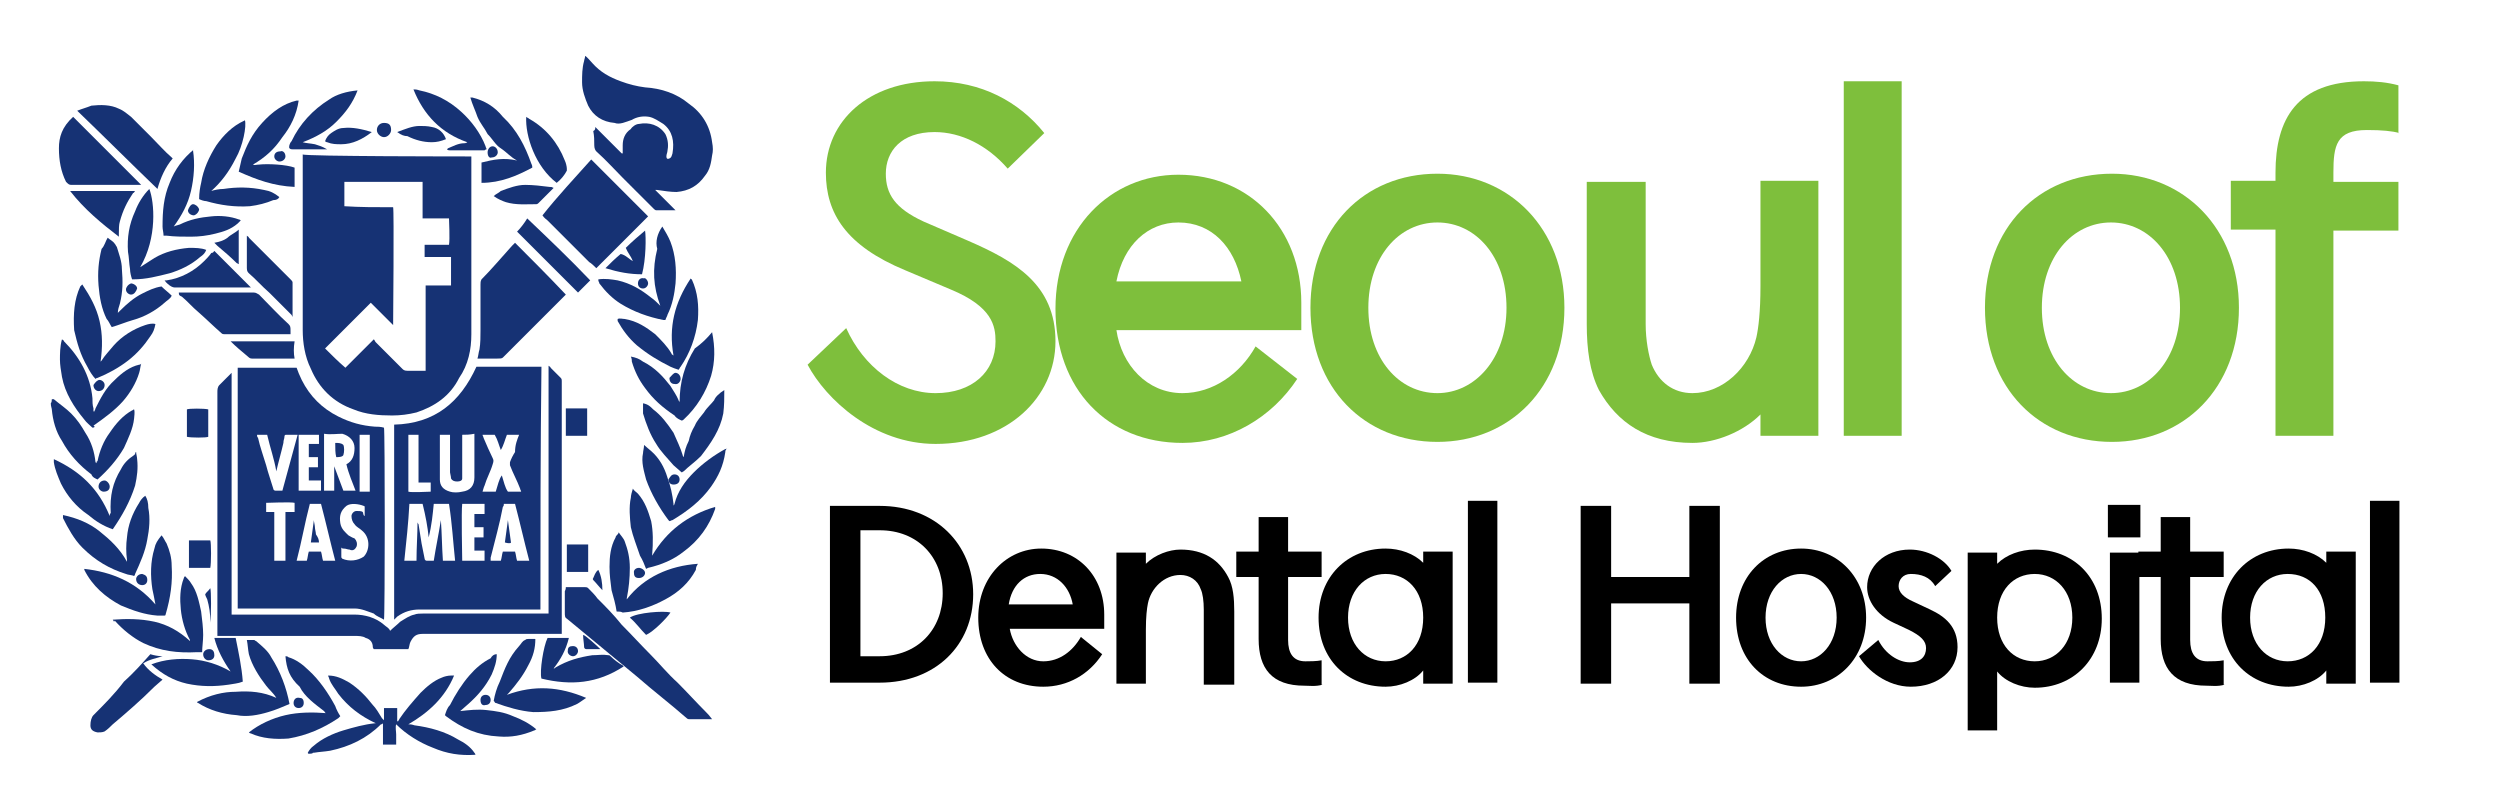 <?xml version="1.0" encoding="utf-8"?>
<!-- Generator: Adobe Illustrator 28.3.0, SVG Export Plug-In . SVG Version: 6.00 Build 0)  -->
<svg version="1.1" id="레이어_1" xmlns="http://www.w3.org/2000/svg" xmlns:xlink="http://www.w3.org/1999/xlink" x="0px"
	 y="0px" viewBox="0 0 246.1 78.6" style="enable-background:new 0 0 246.1 78.6;" xml:space="preserve">
<style type="text/css">
	.st0{fill:#163274;}
	.st1{fill:#7EBF3C;}
</style>
<g>
	<g>
		<path class="st0" d="M30.4,74.2c0,0-0.1,0-0.1-0.1c0.1-0.2,0.3-0.5,0.6-0.7c0.8-0.7,1.9-1.2,2.9-1.5c1-0.3,2.1-0.6,3.1-0.7
			c0,0,0,0,0.1,0c-1.5-0.7-2.7-1.6-3.7-2.9c-0.3-0.5-0.7-0.9-0.9-1.5c0-0.1-0.1-0.2-0.1-0.3c0.8,0,1.4,0.3,2.1,0.7
			c0.9,0.6,1.6,1.3,2.3,2.2c0.3,0.3,0.6,0.8,0.9,1.3c0,0,0.1,0.1,0.2,0.2c0-0.5,0-0.8,0-1.2c0.5,0,0.8,0,1.3,0c0,0.5,0,0.9,0,1.3
			c0,0,0,0,0.1,0c0-0.1,0.1-0.1,0.1-0.2c0.6-0.9,1.3-1.7,2.1-2.6c0.6-0.6,1.3-1.2,2.1-1.5c0.2-0.1,0.6-0.2,0.9-0.2
			c0.1,0,0.2,0,0.3,0c-0.9,2.2-2.6,3.7-4.5,4.8l0,0c0.2,0,0.3,0,0.6,0.1c1.5,0.2,3,0.6,4.3,1.4c0.6,0.3,1.2,0.7,1.6,1.3
			c0,0,0.1,0.1,0.1,0.2c-1.5,0.1-2.8-0.1-4.2-0.7c-1.3-0.5-2.6-1.3-3.6-2.3c-0.1,0.3,0,0.7,0,1s0,0.7,0,1c-0.5,0-0.8,0-1.3,0
			c0-0.7,0-1.3,0-2.1c-0.1,0.1-0.1,0.1-0.2,0.1c-1.4,1.4-3.1,2.2-5,2.6c-0.6,0.1-1,0.1-1.6,0.2h-0.1C30.8,74.2,30.5,74.2,30.4,74.2z
			"/>
		<path class="st0" d="M5.1,39.3c0.1,0,0.2,0,0.2,0c0.6,0.5,1.2,0.9,1.7,1.4c0.6,0.6,1,1.2,1.4,1.9c0.6,0.9,0.9,1.9,1,2.9
			c0,0,0,0,0.1,0.1c0-0.1,0-0.2,0.1-0.2c0.2-1,0.6-2,1.2-2.8c0.6-0.9,1.3-1.7,2.2-2.2c0.1,0,0.1-0.1,0.2-0.1c0.1,0.3,0,0.7,0,0.9
			c-0.1,1-0.6,2-1,2.9c-0.7,1.2-1.6,2.2-2.6,3.1c-0.2-0.1-0.5-0.2-0.6-0.5c-1.2-0.9-2.2-2-2.9-3.3c-0.6-0.9-0.9-2-1-3.1
			c0-0.1-0.1-0.3-0.1-0.6C5.1,39.6,5.1,39.4,5.1,39.3z"/>
		<path class="st0" d="M71.4,44.5C71.3,44.6,71.3,44.6,71.4,44.5c-0.2,1.4-0.7,2.4-1.4,3.4c-1,1.4-2.3,2.4-3.8,3.3
			c-0.1,0-0.2,0.1-0.3,0.1l-0.1-0.1c-0.9-1.2-1.7-2.6-2.2-4c-0.2-0.8-0.5-1.7-0.3-2.6c0-0.2,0.1-0.5,0.1-0.8
			c0.2,0.2,0.6,0.5,0.7,0.6c0.8,0.7,1.3,1.6,1.6,2.6c0.3,0.8,0.5,1.7,0.6,2.6c0,0.1,0,0.1,0,0.2c0-0.1,0.1-0.1,0.1-0.2
			c0.3-1.2,1-2.2,1.9-3.1c0.9-0.9,2-1.7,3.1-2.3c0.1,0,0.1,0,0.2-0.1C71.4,44.3,71.4,44.4,71.4,44.5z"/>
		<path class="st0" d="M46.4,15.4c0,0.1,0,0.2,0,0.3c0,5.8,0,11.5,0,17.2c0,1.5-0.3,3-1.2,4.3C44.3,39,42.8,40,41,40.6
			c-0.8,0.2-1.6,0.3-2.4,0.3c-1.3,0-2.6-0.1-3.8-0.6c-2-0.7-3.4-2.1-4.2-4c-0.6-1.2-0.8-2.6-0.8-3.8c0-5.7,0-11.3,0-17
			c0-0.1,0-0.2,0-0.3C29.9,15.4,46,15.4,46.4,15.4z M38.7,20.4c0.1,0.3,0,11.4,0,11.6c-0.8-0.8-1.5-1.5-2.2-2.2
			c-1.5,1.5-3,3-4.5,4.5c0.6,0.6,1.3,1.3,2,1.9c0.9-0.9,1.7-1.7,2.8-2.8c0.1,0.1,0.1,0.2,0.2,0.3c0.8,0.8,1.7,1.7,2.6,2.6
			c0.1,0.1,0.2,0.2,0.5,0.2c0.5,0,1,0,1.5,0c0.1,0,0.2,0,0.3,0c0-2.8,0-5.6,0-8.4c0.3,0,0.6,0,0.9,0c0.2,0,0.6,0,0.8,0
			c0.2,0,0.6,0,0.8,0c0-0.9,0-1.9,0-2.8c-0.8,0-1.6,0-2.6,0c0-0.3,0-0.8,0-1.2c0.8,0,1.6,0,2.4,0c0.1-0.6,0-2.3,0-2.6
			c-0.8,0-1.6,0-2.6,0c0-1.2,0-2.4,0-3.6c-0.1,0-0.2,0-0.2,0c-2.4,0-4.9,0-7.3,0c-0.1,0-0.1,0-0.2,0c0,0.8,0,1.6,0,2.4
			C35.4,20.4,37,20.4,38.7,20.4z"/>
		<path class="st0" d="M53.2,60c-0.1,0-0.2,0-0.5,0c-3.8,0-7.6,0-11.4,0c-0.8,0-1.5,0.2-2.2,0.7c-0.1,0.1-0.2,0.2-0.3,0.3
			c0-6.4,0-12.8,0-19.2c4-0.1,6.5-2.2,8.1-5.7c2.1,0,4.2,0,6.4,0C53.2,44.2,53.2,52.1,53.2,60z M40.3,49.6c-0.1,1.9-0.3,3.7-0.5,5.6
			c0.5,0,0.8,0,1.2,0c0-1.3,0.1-2.6,0.1-3.8c0,0.1,0.1,0.2,0.1,0.2c0.1,0.6,0.2,1.3,0.3,1.9c0.1,0.5,0.2,1,0.3,1.5
			c0,0.1,0.1,0.2,0.2,0.2c0.2,0,0.5,0,0.7,0c0.2-1.3,0.5-2.7,0.7-4l0,0c0.1,1.3,0.1,2.6,0.2,4c0.3,0,0.7,0,1.2,0
			c-0.2-1.9-0.3-3.7-0.6-5.6c-0.5,0-1,0-1.5,0c-0.1,1-0.2,2.1-0.5,3.3l0,0c-0.1-1-0.3-2.1-0.6-3.3C41.3,49.6,40.9,49.6,40.3,49.6z
			 M45.5,42.8c0,0.1,0,0.2,0,0.3c0,1.2,0,2.3,0,3.5c0,0.1,0,0.3,0,0.5c0,0.2-0.2,0.3-0.5,0.3c-0.3,0-0.5-0.1-0.6-0.3
			c0-0.2-0.1-0.5-0.1-0.6c0-1.2,0-2.3,0-3.4c0-0.1,0-0.2,0-0.3c-0.3,0-0.7,0-1,0c0,0,0,0,0,0.1c0,1.4,0,2.9,0,4.3c0,0.6,0.3,1,1,1.2
			c0.3,0.1,0.8,0.1,1.2,0c0.8-0.1,1.2-0.6,1.2-1.4c0-1.3,0-2.7,0-4c0-0.1,0-0.2,0-0.3C46.2,42.8,45.9,42.8,45.5,42.8z M51.1,42.8
			c-0.5,0-0.8,0-1.2,0c-0.2,0.5-0.3,1-0.6,1.5c-0.2-0.5-0.3-1-0.6-1.5c-0.5,0-0.8,0-1.2,0c0,0.1,0.1,0.2,0.1,0.3
			c0.3,0.7,0.6,1.4,0.9,2c0.1,0.2,0.1,0.3,0,0.6c-0.2,0.7-0.6,1.4-0.8,2.1c-0.1,0.2-0.1,0.3-0.2,0.6c0.5,0,0.8,0,1.3,0
			c0.2-0.6,0.3-1.2,0.6-1.6c0.2,0.6,0.3,1.2,0.6,1.6c0.5,0,0.8,0,1.3,0c0-0.1-0.1-0.2-0.1-0.3c-0.3-0.8-0.7-1.5-1-2.3
			c0-0.1,0-0.2,0-0.3c0.1-0.3,0.3-0.7,0.5-1C50.7,43.8,50.9,43.3,51.1,42.8z M49.6,49.6c0,0.1,0,0.2-0.1,0.3c-0.3,1.6-0.8,3.4-1.2,5
			c0,0.1,0,0.2,0,0.3c0.3,0,0.7,0,1,0c0.1-0.3,0.1-0.6,0.2-0.9c0.3,0,0.8,0,1.2,0c0.1,0.3,0.1,0.6,0.2,0.9c0.3,0,0.8,0,1.2,0
			c-0.5-1.9-0.9-3.7-1.4-5.6C50.4,49.6,49.9,49.6,49.6,49.6z M45.5,49.6c-0.1,0.7,0,5.3,0,5.6c0.7,0,1.4,0,2.2,0c0-0.3,0-0.7,0-1
			c-0.3,0-0.7,0-1,0c0-0.5,0-0.8,0-1.3c0.3,0,0.7,0,0.9,0c0-0.3,0-0.7,0-1c-0.3,0-0.7,0-0.9,0c0-0.5,0-0.8,0-1.3c0.3,0,0.7,0,1,0
			c0-0.3,0-0.7,0-1C47,49.6,46.3,49.6,45.5,49.6z M41.2,42.8c-0.3,0-0.7,0-1,0c0,1.9,0,3.7,0,5.6c0.3,0.1,2,0,2.2,0
			c0-0.3,0-0.6,0-0.9c-0.3,0-0.7,0-1.2,0C41.2,45.8,41.2,44.3,41.2,42.8z"/>
		<path class="st0" d="M23.4,36.2c2,0,3.8,0,5.8,0c0.1,0.3,0.3,0.8,0.5,1.2c0.8,1.6,2,2.8,3.6,3.6c1.2,0.6,2.3,0.9,3.6,1
			c0.2,0,0.6,0,0.9,0.1c0.1,0.2,0.1,18.5,0,18.9c-0.3-0.2-0.7-0.3-1-0.6c-0.6-0.2-1.2-0.5-1.9-0.5c-3.7,0-7.4,0-11.2,0
			c-0.1,0-0.2,0-0.3,0C23.4,59.8,23.4,36.6,23.4,36.2z M25.3,42.8c0,0.1,0,0.2,0.1,0.3c0.2,0.9,0.5,1.7,0.8,2.7
			c0.2,0.8,0.5,1.6,0.7,2.3c0,0.1,0.1,0.2,0.2,0.2c0.2,0,0.5,0,0.7,0c0.5-1.9,1-3.6,1.5-5.5c0,0,0,0,0.1,0c0,1.7,0,3.6,0,5.5
			c0.8,0,1.5,0,2.2,0c0-0.3,0-0.7,0-1c-0.3,0-0.7,0-1.2,0c0-0.5,0-0.8,0-1.3c0.3,0,0.7,0,0.9,0c0-0.3,0-0.7,0-1c-0.3,0-0.7,0-0.9,0
			c0-0.5,0-0.8,0-1.3c0.3,0,0.7,0,1,0c0-0.3,0-0.7,0-0.9h-0.1c-1,0-2.1,0-3.1,0c-0.1,0-0.2,0-0.2,0.2c0,0.2-0.1,0.3-0.1,0.6
			c-0.2,0.9-0.5,1.9-0.7,2.8l0,0c-0.2-1.2-0.6-2.3-0.9-3.6C26.1,42.8,25.8,42.8,25.3,42.8z M31.9,42.7c0,1.9,0,3.7,0,5.6
			c0.3,0,0.7,0,1,0c0-0.3,0-0.6,0-0.8c0-0.2,0-0.6,0-0.8c0-0.2,0-0.6,0-0.8l0,0c0.3,0.8,0.6,1.6,0.9,2.4c0.3,0,0.7,0,1.2,0
			c-0.3-0.8-0.7-1.7-0.9-2.6c0.6-0.3,0.8-0.9,0.8-1.6s-0.5-1.2-1.2-1.4C33.2,42.7,32.5,42.8,31.9,42.7z M30.5,49.6
			c-0.5,1.9-0.8,3.7-1.3,5.6c0.3,0,0.7,0,1,0c0.1-0.3,0.1-0.6,0.2-0.9c0.3,0,0.8,0,1.2,0c0.1,0.3,0.1,0.6,0.2,0.9c0.3,0,0.8,0,1.2,0
			c-0.5-1.9-0.9-3.7-1.4-5.6c-0.3,0-0.6,0-0.9,0C30.6,49.6,30.6,49.6,30.5,49.6z M35.9,50.8c0-0.3,0-0.6,0-0.9c0,0,0-0.1-0.1-0.1
			c-0.5-0.2-1.3-0.3-1.7,0c-0.6,0.5-0.7,1-0.6,1.7c0.1,0.6,0.5,0.9,0.8,1.2c0.2,0.1,0.3,0.2,0.6,0.3c0.2,0.2,0.3,0.5,0.2,0.8
			c-0.1,0.2-0.3,0.5-0.7,0.3c-0.2,0-0.3-0.1-0.6-0.1c-0.1,0-0.1,0-0.2-0.1c0,0.3,0,0.6,0,0.9c0,0.1,0,0.1,0.1,0.2
			c0.7,0.3,1.5,0.2,2.1-0.2c0.6-0.6,0.7-1.9-0.2-2.6c-0.2-0.2-0.5-0.3-0.7-0.6c-0.2-0.2-0.3-0.5-0.3-0.8c0-0.2,0.2-0.5,0.5-0.5
			c0.2,0,0.5,0,0.6,0.1S35.7,50.7,35.9,50.8z M28.1,55.2c0-0.5,0-0.8,0-1.2c0-0.3,0-0.7,0-1.2c0-0.3,0-0.8,0-1.2s0-0.7,0-1.2
			c0.3,0,0.6,0,0.9,0c0-0.3,0-0.7,0-0.9c-0.3-0.1-2.7,0-2.8,0c0,0.3,0,0.6,0,0.9c0.2,0,0.6,0,0.8,0c0,0.5,0,0.8,0,1.2s0,0.7,0,1.2
			c0,0.3,0,0.8,0,1.2c0,0.3,0,0.7,0,1.2C27.4,55.2,27.7,55.2,28.1,55.2z M35.4,42.8c0,1.9,0,3.7,0,5.6c0.3,0,0.7,0,1,0
			c0-1.9,0-3.7,0-5.6C36.1,42.8,35.7,42.8,35.4,42.8z"/>
		<path class="st0" d="M55.3,62.4c-0.1,0-0.2,0-0.3,0c-4.4,0-8.9,0-13.4,0c-0.6,0-0.9,0.2-1.2,0.8c-0.1,0.2-0.1,0.5-0.2,0.7
			c-1,0-2.2,0-3.4,0c0,0-0.1-0.1-0.1-0.2c0-0.5-0.3-0.8-0.7-0.9c-0.3-0.2-0.7-0.2-1.2-0.2c-4.4,0-8.7,0-13.1,0c-0.1,0-0.2,0-0.3,0
			c0-0.1,0-0.1,0-0.2c0-0.2,0-0.6,0-0.8c0-7.7,0-15.3,0-23c0-0.2,0-0.5,0.2-0.7c0.3-0.3,0.8-0.8,1.2-1.2l0,0l0,0l0,0l0,0l0,0
			c0,0,0,0,0,0.1c0,7.9,0,15.8,0,23.7l0,0l0,0l0,0l0,0l0,0l0,0l0,0c0.1,0,0.2,0,0.5,0c3.8,0,7.7,0,11.6,0c1,0,2.1,0.3,2.9,1
			c0.2,0.2,0.5,0.3,0.6,0.6c0.3-0.3,0.7-0.6,1-0.9c0.5-0.3,0.9-0.6,1.4-0.7c0.2-0.1,0.6-0.1,0.8-0.1c4,0,7.9,0,11.9,0
			c0.1,0,0.2,0,0.5,0c0-8.1,0-16.3,0-24.4c0.1,0.1,0.2,0.1,0.2,0.2c0.3,0.3,0.7,0.7,1,1c0.1,0.1,0.1,0.2,0.1,0.3c0,0.7,0,1.5,0,2.2
			c0,7.3,0,14.5,0,21.8C55.3,62.1,55.3,62.3,55.3,62.4z"/>
		<path class="st0" d="M58.6,12.5c0.9,0.9,1.7,1.7,2.6,2.6c0,0,0,0,0.1,0c0-0.2,0-0.5,0-0.8c0-0.6,0.2-1.2,0.8-1.6
			c0.1-0.2,0.5-0.5,0.8-0.5c1-0.2,2,0.1,2.6,1c0.3,0.6,0.3,1.2,0.2,1.7c0,0.1-0.1,0.3-0.1,0.5c0,0.2,0.1,0.3,0.3,0.2
			c0.2-0.1,0.2-0.2,0.3-0.5c0.2-1.2,0-2.2-0.9-2.9c-0.5-0.3-0.9-0.6-1.4-0.7c-0.6-0.1-1.2,0-1.7,0.3c-0.6,0.2-1.2,0.5-1.7,0.3
			c-1.2-0.1-2.1-0.7-2.6-1.7c-0.3-0.7-0.6-1.5-0.6-2.3c0-0.7,0-1.4,0.2-2.1c0-0.1,0.1-0.3,0.1-0.5c0.2,0.1,0.5,0.5,0.7,0.7
			C59.1,7.1,60,7.6,61.1,8c0.8,0.3,1.6,0.5,2.4,0.6c1.6,0.1,3.1,0.6,4.3,1.6c1.3,0.9,2.1,2.2,2.3,3.8c0.1,0.5,0.1,0.9,0,1.3
			c-0.1,0.7-0.2,1.4-0.7,2c-0.7,1-1.6,1.5-2.8,1.6c-0.6,0-1.2-0.1-1.9-0.2c0,0-0.1,0-0.2,0c0.7,0.7,1.3,1.3,2,2c-0.1,0-0.1,0-0.2,0
			c-0.6,0-1.2,0-1.7,0c-0.1,0-0.2-0.1-0.3-0.2c-1-1-2-2-3-3c-0.8-0.8-1.6-1.7-2.6-2.6c-0.1-0.1-0.2-0.3-0.2-0.6c0-0.5,0-0.9-0.1-1.4
			C58.6,12.8,58.6,12.7,58.6,12.5z"/>
		<path class="st0" d="M55.7,29c-0.1,0.1-0.1,0.1-0.2,0.2c-2,2-4,4-6,6c-0.1,0.1-0.3,0.1-0.6,0.1c-0.6,0-1,0-1.6,0
			c-0.1,0-0.2,0-0.3,0c0.1-0.3,0.1-0.6,0.2-0.9c0.1-0.6,0.1-1.3,0.1-1.9c0-0.5,0-0.9,0-1.4c0-1,0-2.1,0-3.1c0-0.2,0-0.3,0.1-0.5
			c1-1,2-2.2,3-3.3c0.1-0.1,0.2-0.2,0.3-0.3C52.4,25.6,54,27.2,55.7,29z"/>
		<path class="st0" d="M58.2,15.7c1.9,1.9,3.7,3.7,5.6,5.6c-1.6,1.6-3.4,3.4-5.1,5.1c-0.2-0.2-0.5-0.5-0.7-0.6
			c-0.1-0.1-0.2-0.2-0.3-0.3c-1.3-1.3-2.6-2.6-3.8-3.8c-0.1-0.1-0.3-0.2-0.5-0.5C54.9,19.3,56.6,17.5,58.2,15.7z"/>
		<path class="st0" d="M55.7,57.8c0.3,0,0.7,0,0.9,0c0.3,0,0.7,0,1,0c0.1,0,0.2,0,0.3,0.1c0.3,0.3,0.7,0.7,0.9,1
			c0.8,0.8,1.6,1.6,2.4,2.6c0.9,0.9,1.9,2,2.8,2.9c0.9,0.9,1.7,1.9,2.7,2.8c0.9,0.9,1.9,2,2.8,2.9c0.2,0.2,0.3,0.3,0.6,0.7
			c-0.1,0-0.1,0-0.2,0c-0.7,0-1.3,0-2,0c-0.1,0-0.2,0-0.3-0.1c-1.6-1.4-3.3-2.7-4.9-4.1c-2.3-1.9-4.6-3.8-6.9-5.7
			c-0.2-0.1-0.2-0.3-0.2-0.6c0-0.7,0-1.4,0-2.1C55.7,58,55.7,57.9,55.7,57.8z"/>
		<path class="st0" d="M17.6,28.8c0.1,0,0.2,0,0.2,0c2.4,0,4.8,0,7.2,0c0.2,0,0.3,0.1,0.5,0.2c0.9,0.9,1.9,2,2.9,2.9
			c0.2,0.2,0.2,0.3,0.2,0.7c0,0.1,0,0.2,0,0.3c-0.1,0-0.2,0-0.2,0c-2.1,0-4.2,0-6.3,0c-0.1,0-0.2,0-0.3-0.1
			c-0.8-0.7-1.5-1.4-2.3-2.1c-0.6-0.5-1-1-1.6-1.5C17.7,29.1,17.6,29.1,17.6,28.8C17.6,29,17.6,28.8,17.6,28.8z"/>
		<path class="st0" d="M7.2,11.5c2.2,2.2,4.5,4.5,6.7,6.7c-0.1,0-0.1,0-0.2,0c-2.2,0-4.4,0-6.7,0c-0.2,0-0.3-0.1-0.5-0.3
			c-0.5-1-0.7-2.1-0.7-3.3C5.8,13.5,6.1,12.5,7.2,11.5C7,11.5,7,11.5,7.2,11.5L7.2,11.5z"/>
		<path class="st0" d="M7.6,10.9c0.5-0.2,0.9-0.3,1.4-0.5c0.9-0.1,1.9-0.1,2.7,0.3c0.5,0.2,0.8,0.5,1.2,0.8c0.7,0.7,1.3,1.3,2,2
			c0.7,0.7,1.3,1.4,2,2l0.1,0.1c-0.7,0.8-1.2,1.9-1.5,3C12.9,16.1,10.3,13.5,7.6,10.9z"/>
		<path class="st0" d="M8.1,28c0.8,1.2,1.4,2.3,1.7,3.6s0.3,2.6,0.1,4c0.1-0.1,0.1-0.1,0.1-0.1c0.3-0.5,0.8-1,1.2-1.5
			c0.8-0.9,1.9-1.6,3.1-2c0.3-0.1,0.7-0.2,1-0.1c-0.1,0.5-0.2,0.8-0.5,1.2c-0.6,0.9-1.3,1.7-2.2,2.4s-2,1.3-3,1.7c0,0-0.1,0-0.2,0.1
			c-0.3-0.3-0.6-0.8-0.8-1.2c-0.7-1.2-1-2.3-1.3-3.6c-0.1-1.6,0-3,0.6-4.3C8,28.1,8,28.1,8.1,28z"/>
		<path class="st0" d="M66.8,36.4c-0.3-0.1-0.6-0.2-0.8-0.3c-1.2-0.6-2.2-1.2-3.3-2.1c-0.8-0.7-1.4-1.5-1.9-2.4v-0.1v-0.1
			c0.2-0.1,0.5,0,0.7,0c1.2,0.2,2.1,0.8,3,1.5c0.6,0.6,1.2,1.2,1.6,1.9c0,0.1,0.1,0.1,0.2,0.2c-0.5-2.8,0.1-5.2,1.7-7.6
			c0,0.1,0.1,0.1,0.1,0.1c0.6,1.3,0.7,2.6,0.6,4c-0.2,1.7-0.8,3.3-1.7,4.6C66.9,36.2,66.9,36.3,66.8,36.4z"/>
		<path class="st0" d="M9.1,42.1c-0.2-0.2-0.6-0.5-0.8-0.8c-1-1.2-1.9-2.6-2.2-4.2c-0.1-0.6-0.2-1.2-0.2-1.7s0-1.3,0.2-2
			c0.1,0.1,0.2,0.1,0.2,0.2c1.5,1.5,2.6,3.4,2.8,5.6c0,0.3,0,0.7,0.1,1c0,0.1,0,0.2,0,0.3c0,0,0,0,0.1,0c0-0.1,0.1-0.2,0.1-0.3
			c0.5-1,1-2,1.9-2.8c0.7-0.7,1.5-1.3,2.4-1.5c0.1,0,0.1,0,0.2-0.1c-0.1,0.3-0.1,0.6-0.2,0.9c-0.3,1-0.9,2-1.6,2.8
			c-0.8,0.9-1.9,1.7-2.9,2.4C9.4,42,9.3,42.1,9.1,42.1z"/>
		<path class="st0" d="M63.6,56c-0.2-0.5-0.3-0.8-0.6-1.3c-0.3-0.9-0.7-1.9-0.9-2.8c-0.1-0.9-0.2-2,0-2.9c0-0.2,0.1-0.6,0.2-0.9
			c0.1,0.2,0.3,0.3,0.5,0.5c0.7,0.8,1,1.7,1.3,2.7c0.2,1,0.2,2.1,0.1,3.3c0,0,0,0,0,0.1c1.4-2.4,3.5-4,6.2-4.8c0,0.1,0,0.2,0,0.2
			c-0.6,1.7-1.6,3.1-3.1,4.2c-1,0.8-2.2,1.3-3.5,1.6C63.8,55.9,63.8,55.9,63.6,56z"/>
		<path class="st0" d="M13.4,44.5c0,0.2,0.1,0.5,0.1,0.7c0.1,0.9,0,1.7-0.2,2.6c-0.5,1.6-1.3,3-2.2,4.3l0,0
			c-0.9-0.3-1.7-0.8-2.4-1.4c-1.2-0.8-2.1-1.9-2.7-3.1c-0.3-0.7-0.6-1.4-0.7-2.1c0-0.1,0-0.2,0-0.3c2.6,1.2,4.4,2.9,5.5,5.6
			c0-0.1,0-0.2,0.1-0.3c-0.1-1.7,0.2-3,1-4.3c0.3-0.6,0.7-1,1.3-1.4l0.1-0.1C13.3,44.5,13.4,44.5,13.4,44.5z"/>
		<path class="st0" d="M60.7,60.2c-0.1-0.7-0.3-1.4-0.5-2.1c-0.1-0.8-0.2-1.5-0.2-2.3c0-1,0.1-2,0.6-2.9c0-0.1,0.1-0.2,0.2-0.3
			c0,0,0.1-0.1,0.1-0.2c0.2,0.3,0.5,0.6,0.6,0.9c0.3,0.8,0.5,1.6,0.5,2.6c0,1-0.1,2-0.3,3v0.1c1.7-2.2,4.2-3.3,7-3.5
			c-0.1,0.2-0.2,0.3-0.2,0.6c-0.7,1.3-1.7,2.2-3,2.9c-1.3,0.7-2.7,1.2-4.2,1.3C61.1,60.2,61,60.2,60.7,60.2z"/>
		<path class="st0" d="M70.1,32.7c0.3,1.5,0.3,2.9-0.1,4.3c-0.5,1.6-1.4,3.1-2.7,4.3c0,0-0.1,0.1-0.2,0.1c-0.2-0.1-0.5-0.2-0.7-0.5
			c-1.2-0.8-2.1-1.6-2.9-2.7c-0.6-0.8-1-1.6-1.3-2.6c0-0.1,0-0.3-0.1-0.5c0.5,0.1,0.8,0.2,1.2,0.5c1.2,0.6,2,1.5,2.7,2.4
			c0.3,0.5,0.6,0.9,0.8,1.4c0,0.1,0.1,0.1,0.1,0.2c0-2,0.5-3.7,1.5-5.3C69.1,33.8,69.6,33.3,70.1,32.7z"/>
		<path class="st0" d="M13.8,26.3c0.5-0.3,0.9-0.6,1.4-0.9c1-0.6,2.2-0.9,3.4-1c0.6,0,1.2,0,1.7,0.2c-0.1,0.3-0.3,0.5-0.6,0.7
			c-0.9,0.8-2,1.3-3,1.6c-1.2,0.3-2.3,0.6-3.6,0.6c0,0,0,0-0.1,0c-0.1-0.3-0.2-0.7-0.2-1c-0.1-0.6-0.1-1.2-0.2-1.7
			c-0.1-1.4,0.1-2.7,0.7-4c0.3-0.8,0.8-1.6,1.4-2.2C15.2,19.9,15.5,23.4,13.8,26.3z"/>
		<path class="st0" d="M65.2,22.3c0.3,0.5,0.6,1,0.8,1.5c0.5,1.3,0.6,2.7,0.5,4.1c-0.1,1-0.3,2.1-0.8,3.1c0,0.1-0.1,0.2-0.2,0.5
			c-0.1,0-0.2,0-0.2,0c-1.5-0.3-2.9-0.8-4.2-1.6c-0.8-0.5-1.5-1.2-2.1-2c0-0.1-0.1-0.2-0.1-0.3v-0.1c0.7-0.1,1.3,0,1.9,0.1
			c1.3,0.3,2.3,0.9,3.3,1.7c0.3,0.2,0.6,0.5,0.9,0.8c-0.7-1.9-0.8-3.6-0.3-5.6C64.5,23.8,64.7,23,65.2,22.3z"/>
		<path class="st0" d="M15.3,59.5c-0.1-0.6-0.2-1-0.3-1.5c-0.2-1.3-0.2-2.7,0.2-4c0.1-0.5,0.3-0.8,0.7-1.3c0.2,0.2,0.3,0.5,0.5,0.8
			c0.3,0.7,0.5,1.4,0.5,2.2c0.1,1.6-0.1,3.1-0.6,4.8c0,0,0,0.1-0.1,0.1c-0.2,0-0.5,0-0.7,0c-1.3-0.1-2.4-0.5-3.6-1
			c-1.5-0.8-2.8-1.9-3.6-3.5c0,0,0,0,0-0.1C11,56.3,13.4,57.3,15.3,59.5z"/>
		<path class="st0" d="M6.2,50.7c1.4,0.3,2.6,0.8,3.6,1.6s2,1.7,2.7,3c0-0.1,0-0.1,0-0.2c-0.1-0.7-0.1-1.5,0-2.2
			c0.1-1.2,0.5-2.3,1.2-3.4c0.1-0.2,0.3-0.5,0.6-0.7c0.2,0.3,0.3,0.7,0.3,1.2c0.2,1,0.1,2.1-0.1,3.1c-0.2,1.2-0.7,2.3-1.2,3.4
			c0,0,0,0.1-0.1,0.2c-0.2-0.1-0.6-0.1-0.8-0.2c-1.6-0.5-3-1.3-4.3-2.6c-0.8-0.8-1.4-1.9-1.9-2.9C6.2,50.8,6.2,50.7,6.2,50.7z"/>
		<path class="st0" d="M71.3,38.4c0,0.8,0,1.5-0.1,2.3c-0.3,1.6-1.2,2.9-2.2,4.2c-0.6,0.6-1.2,1-1.7,1.5c-0.1,0-0.1,0.1-0.2,0.1
			c-0.2-0.2-0.6-0.5-0.8-0.7c-0.6-0.7-1.3-1.4-1.7-2.1c-0.6-0.9-1-2-1.3-3c0-0.3,0-0.6,0-1c0.5,0.1,0.7,0.3,1,0.6
			c0.8,0.6,1.4,1.4,2,2.3c0.3,0.7,0.7,1.5,0.9,2.2c0,0,0,0.1,0.1,0.2c0.1-0.6,0.2-1,0.5-1.6c0.1-0.5,0.3-1,0.6-1.5
			c0.2-0.5,0.6-0.9,0.9-1.3c0.3-0.5,0.7-0.8,1-1.2C70.4,39.1,70.8,38.7,71.3,38.4z"/>
		<path class="st0" d="M11.1,61c1.4-0.1,2.7-0.1,4.1,0.2c1.3,0.3,2.4,0.9,3.5,1.9V63c-0.5-0.9-0.8-2-0.9-3c-0.1-1-0.1-2.1,0.3-3.1
			c0-0.1,0.1-0.1,0.1-0.2c0.2,0.2,0.5,0.5,0.6,0.7c0.6,0.8,0.8,1.9,1,2.8c0.1,0.8,0.2,1.6,0.2,2.3c0,0.6-0.1,1.2-0.1,1.7
			c-0.1,0-0.3,0-0.5,0c-1.9,0.1-3.6-0.1-5.3-0.9c-1-0.5-2-1.3-2.8-2.2C11.2,61.3,11.2,61.1,11.1,61z"/>
		<path class="st0" d="M19,14.8c0.2,1.3,0.1,2.7-0.2,4c-0.3,1.3-0.9,2.4-1.7,3.5c0.2-0.1,0.3-0.1,0.6-0.2c1-0.5,2-0.7,3.1-0.8
			c0.9-0.1,1.9,0,2.7,0.3c0,0,0.1,0,0.2,0.1c-0.1,0.1-0.2,0.2-0.3,0.3c-0.7,0.6-1.4,0.8-2.2,1c-0.8,0.2-1.6,0.3-2.4,0.3
			c-0.8,0-1.6,0-2.4-0.1c-0.1,0-0.2,0-0.3,0c0-0.3-0.1-0.6-0.1-0.9c0-1.5,0.1-2.9,0.7-4.3c0.5-1.3,1.3-2.4,2.4-3.3
			C18.9,14.9,18.9,14.9,19,14.8L19,14.8z"/>
		<path class="st0" d="M20.8,18.8c0.3-0.1,0.8-0.2,1.2-0.2c1.3-0.2,2.6-0.2,4,0.1c0.6,0.1,1,0.3,1.5,0.7c-0.1,0.2-0.3,0.3-0.6,0.3
			c-0.7,0.3-1.5,0.5-2.3,0.6c-1.5,0.1-2.9-0.1-4.3-0.5c-0.2,0-0.5-0.1-0.7-0.2c0-0.6,0.1-1.2,0.2-1.6c0.2-1.3,0.8-2.6,1.5-3.7
			c0.7-1,1.6-1.9,2.7-2.4c0,0,0.1,0,0.1-0.1c0.2,0.6-0.2,2.6-0.9,3.8C22.5,17,21.7,18,20.8,18.8z"/>
		<path class="st0" d="M48.9,64.4c0,0.7-0.2,1.3-0.5,2c-0.6,1.2-1.4,2.1-2.3,2.9c-0.2,0.2-0.6,0.5-0.8,0.7c0.9-0.1,1.7-0.2,2.6-0.1
			c0.9,0.1,1.7,0.2,2.6,0.6c0.8,0.3,1.6,0.7,2.3,1.3c-0.1,0-0.1,0.1-0.2,0.1c-1.2,0.5-2.3,0.7-3.5,0.6c-2-0.1-3.6-0.8-5.2-2
			c0,0,0,0-0.1-0.1c0.1-0.3,0.2-0.7,0.5-1c0.5-1,1.2-2.1,1.9-2.9c0.6-0.7,1.3-1.3,2.1-1.7C48.4,64.6,48.6,64.4,48.9,64.4z"/>
		<path class="st0" d="M28.1,64.6c0.1,0,0.2,0,0.3,0.1c0.7,0.2,1.4,0.7,2,1.3c1,0.9,1.9,2.2,2.6,3.5c0.1,0.3,0.3,0.7,0.5,1
			c-0.1,0.1-0.1,0.1-0.2,0.2c-1.5,1-3.1,1.7-4.9,2c-1.3,0.1-2.6,0-3.7-0.5c0,0-0.1,0-0.2-0.1c1-0.8,2.3-1.4,3.6-1.7
			c1.3-0.3,2.7-0.3,4-0.2c-0.1,0-0.1-0.1-0.2-0.2c-0.9-0.7-1.9-1.4-2.4-2.4C28.5,66.7,28.2,65.8,28.1,64.6z"/>
		<path class="st0" d="M28.5,69.3c-0.7,0.3-1.4,0.6-2.1,0.8c-1,0.3-2.1,0.5-3.1,0.3c-1.4-0.1-2.7-0.5-3.8-1.2c0,0-0.1,0-0.1-0.1
			c1.3-0.7,2.6-1,3.8-1c1.4-0.1,2.7,0,4,0.6c-0.3-0.5-0.7-0.8-1-1.2c-0.7-0.9-1.4-2-1.7-3.1c-0.1-0.5-0.1-0.9-0.2-1.4
			c0.2,0,0.5,0,0.7,0c0.1,0,0.1,0.1,0.2,0.1c0.6,0.5,1.2,1,1.5,1.6C27.6,66.1,28.2,67.7,28.5,69.3z"/>
		<path class="st0" d="M52.7,62.9c0,0.9-0.2,1.7-0.7,2.6c-0.5,1-1.2,1.9-1.9,2.7c0,0-0.1,0.1-0.2,0.2c2.7-1,5.2-0.8,7.8,0.3
			c-0.3,0.2-0.7,0.5-0.9,0.6c-1.4,0.7-2.8,0.8-4.3,0.8c-1.3-0.1-2.6-0.5-3.7-0.9c0,0-0.1,0-0.1-0.1c0,0,0,0-0.1-0.1
			c0.1-0.6,0.3-1.3,0.6-1.9c0.5-1.3,0.9-2.4,1.9-3.5c0.2-0.2,0.3-0.5,0.6-0.6c0.1-0.1,0.2-0.1,0.3-0.1c0.2,0,0.5,0,0.7,0
			C52.6,62.9,52.6,62.9,52.7,62.9z"/>
		<path class="st0" d="M10.6,23.4c0.2,0.2,0.5,0.3,0.7,0.6c0.1,0.1,0.1,0.2,0.2,0.3c0.2,0.7,0.5,1.4,0.5,2.2
			c0.1,1.2,0.1,2.2-0.2,3.4c-0.1,0.3-0.2,0.6-0.2,0.9c0.1-0.1,0.1-0.1,0.2-0.2c0.7-0.7,1.4-1.3,2.2-1.7c0.6-0.3,1.2-0.6,1.9-0.7
			c0.3,0.3,0.7,0.6,1,0.9c-0.1,0.3-0.5,0.5-0.7,0.7c-0.9,0.8-2,1.4-3.1,1.7c-0.7,0.2-1.4,0.5-2.1,0.7c-0.2-0.3-0.3-0.6-0.5-0.8
			c-0.5-1-0.7-2.1-0.8-3.3c-0.1-1.3,0-2.4,0.3-3.6C10.3,24.2,10.4,23.7,10.6,23.4z"/>
		<path class="st0" d="M23.5,16.9c0.1-0.5,0.2-0.8,0.3-1.3c0.5-1.3,1-2.4,2-3.5s2.1-1.9,3.4-2.2c0,0,0.1,0,0.2,0
			c-0.2,1.4-0.8,2.6-1.6,3.6c-0.8,1.2-1.7,2-2.9,2.7c0.2,0.1,0.3,0,0.6,0c0.9-0.1,2.7,0,3.5,0.3c0,0.6,0,1.3,0,1.9
			C26.9,18.3,25.3,17.7,23.5,16.9z"/>
		<path class="st0" d="M52.4,16.5c-1.5,0.8-3.1,1.5-5,1.5c0-0.7,0-1.3,0-2c1.2-0.3,2.2-0.5,3.5-0.2c-0.6-0.3-1-0.8-1.6-1.2
			c-0.5-0.3-0.8-0.9-1.3-1.4c-0.3-0.6-0.7-1-1-1.7c-0.2-0.6-0.5-1.2-0.7-1.9c0.1,0,0.1,0,0.2,0c1.2,0.3,2.2,0.9,3,1.9
			c1.4,1.3,2.2,2.9,2.8,4.6C52.4,16.3,52.4,16.4,52.4,16.5L52.4,16.5z"/>
		<path class="st0" d="M23.9,67.1c-0.5,0.2-0.9,0.2-1.4,0.3c-1.4,0.2-2.7,0.2-4.1-0.1c-1.3-0.3-2.4-0.9-3.5-1.9
			c1.3-0.5,2.7-0.6,4-0.5c1.3,0.1,2.6,0.5,3.8,1.2c-0.7-1-1.3-2.1-1.6-3.3c0.7,0,1.4,0,2.1,0C23.5,64.3,23.8,65.7,23.9,67.1z"/>
		<path class="st0" d="M53.9,62.8c0.7,0,1.4,0,2.1,0c-0.3,1.2-0.8,2.1-1.5,3c0.1,0,0.1,0,0.2-0.1c1.2-0.7,2.3-1,3.6-1.2
			c0.6,0,1-0.1,1.6,0c0.1,0,0.1,0,0.2,0.1c0.3,0.3,0.8,0.7,1.2,0.9c0,0,0,0,0.1,0.1c-2.6,1.7-5.2,1.9-8.1,1.2
			C53.1,66.1,53.5,63.6,53.9,62.8z"/>
		<path class="st0" d="M14.8,64.4c0.3,0.1,0.8,0.2,1.2,0.2c-0.6,0.2-1.3,0.3-1.9,0.7c0.5,0.7,1.2,1.2,1.9,1.6
			c-0.2,0.2-0.6,0.5-0.8,0.7c-1.4,1.4-2.8,2.6-4.1,3.7c-0.2,0.2-0.5,0.5-0.8,0.7c-0.2,0.1-0.5,0.1-0.7,0.1c-0.5-0.1-0.7-0.3-0.7-0.7
			s0.1-0.8,0.3-1c1-1,2.1-2.1,3-3.3C13.1,66.3,14,65.3,14.8,64.4z"/>
		<path class="st0" d="M35.2,8.9c-0.5,1.3-1.2,2.2-2.1,3.1s-2,1.5-3.3,2c0.3,0.1,0.7,0.1,1.2,0.2c0.3,0.1,0.7,0.2,1.2,0.5
			c-0.1,0-0.1,0-0.2,0c-0.1,0-0.2,0-0.2,0c-1,0-2.1,0-3,0c-0.1,0-0.2,0-0.3-0.1c-0.1-0.1,0-0.5,0.2-0.7c0.8-1.7,2.1-3.1,3.7-4.1
			C33.1,9.3,34.1,9,35.2,8.9C35.1,8.9,35.1,8.9,35.2,8.9z"/>
		<path class="st0" d="M46,14c-2.6-0.9-4.3-2.7-5.3-5.2c0.2,0,0.3,0,0.6,0.1c1.5,0.3,2.9,1,4.1,2.1c1,0.9,1.9,2.1,2.4,3.4
			c0,0.1,0.1,0.2,0.1,0.3c-0.1,0-0.2,0.1-0.2,0.1c-0.5,0-0.9,0-1.5,0c-0.6,0-1.2,0-1.9,0c-0.1,0-0.2,0-0.3-0.1l0.1-0.1
			c0.5-0.2,1-0.5,1.6-0.5C45.7,14.1,45.9,14.1,46,14z"/>
		<path class="st0" d="M28.8,31.2C28.7,31,28.7,31,28.7,31c-0.7-0.7-1.5-1.5-2.2-2.2c-0.7-0.6-1.3-1.3-2-1.9
			c-0.1-0.1-0.2-0.2-0.2-0.5c0-0.9,0-2,0-2.9c0-0.1,0-0.2,0-0.3c0.1,0.1,0.2,0.1,0.2,0.2c1.4,1.4,2.8,2.8,4.1,4.1
			c0.1,0.1,0.2,0.2,0.2,0.3c0,1,0,2.1,0,3C28.8,31,28.8,31.2,28.8,31.2z"/>
		<path class="st0" d="M58.1,27.6c-0.3,0.3-0.8,0.8-1.2,1.2c-2-2-4-4-6-6c0.3-0.3,0.7-0.8,1-1.3C54,23.5,56.1,25.5,58.1,27.6z"/>
		<path class="st0" d="M21.1,24.7c1.2,1.2,2.4,2.4,3.6,3.6c0,0-0.1,0-0.2,0l0,0c-2.4,0-4.8,0-7.2,0c-0.2,0-0.3,0-0.6-0.2
			c-0.1-0.1-0.3-0.2-0.5-0.5c0.1,0,0.1,0,0.2,0c1.4-0.2,2.7-0.9,3.7-1.9c0.2-0.2,0.5-0.5,0.7-0.8C21,24.9,21,24.8,21.1,24.7z"/>
		<path class="st0" d="M6.9,18.8c2.1,0,4.2,0,6.4,0c-0.1,0.1-0.1,0.2-0.2,0.2c-0.6,0.9-1,1.7-1.3,2.8c-0.1,0.3-0.1,0.8-0.1,1.2
			c0,0.1,0,0.1,0,0.3C10,22,8.3,20.6,6.9,18.8L6.9,18.8z"/>
		<path class="st0" d="M54.8,18c-2.1-1.6-3.1-4.6-3-6.5c0.1,0.1,0.2,0.1,0.3,0.2c1.6,0.9,2.8,2.3,3.5,4.1c0.1,0.2,0.2,0.6,0.2,0.8
			c0,0.1,0,0.2,0,0.2C55.6,17.2,55.2,17.7,54.8,18z"/>
		<path class="st0" d="M29,35.3c-0.1,0-0.2,0-0.3,0c-1.3,0-2.6,0-3.8,0c-0.2,0-0.3,0-0.5-0.2c-0.6-0.5-1.2-1-1.7-1.5
			c2.2,0,4.2,0,6.3,0C28.9,34.2,28.9,34.8,29,35.3z"/>
		<path class="st0" d="M63.2,27c-1.2,0-2.3-0.2-3.6-0.6c0.5-0.5,0.9-0.9,1.5-1.4c0.5,0.1,0.8,0.5,1.2,0.7c-0.2-0.5-0.5-0.8-0.7-1.3
			c0.6-0.6,1.3-1.2,1.9-1.7C63.6,23.3,63.6,25.5,63.2,27z"/>
		<path class="st0" d="M54.5,18.5c-0.6,0.6-1,1-1.5,1.5c0,0-0.1,0.1-0.2,0.1c-1,0-2,0.1-3-0.2c-0.3-0.1-0.8-0.3-1.2-0.6
			c0.2-0.2,0.5-0.3,0.7-0.5c0.8-0.3,1.6-0.6,2.4-0.6c0.8,0,1.6,0.1,2.4,0.2C54.3,18.4,54.3,18.4,54.5,18.5z"/>
		<path class="st0" d="M18.6,53.2c0.1,0,0.2,0,0.2,0c0.6,0,1.2,0,1.9,0c0.1,0.2,0.1,2.3,0,2.7c-0.7,0-1.4,0-2.1,0
			C18.6,55.1,18.6,54.2,18.6,53.2z"/>
		<path class="st0" d="M57.9,56.3c-0.7,0-1.4,0-2.1,0c0-0.9,0-1.7,0-2.7c0.7,0,1.4,0,2.1,0C57.9,53.8,57.9,55.9,57.9,56.3z"/>
		<path class="st0" d="M57.8,42.9c-0.7,0-1.4,0-2.1,0c0-0.9,0-1.7,0-2.7c0.7,0,1.4,0,2.1,0C57.8,41,57.8,42,57.8,42.9z"/>
		<path class="st0" d="M18.4,43c0-0.9,0-1.7,0-2.7c0.2-0.1,1.7-0.1,2.1,0c0,0.9,0,1.7,0,2.7C20.3,43.1,18.8,43.1,18.4,43z"/>
		<path class="st0" d="M36.6,13c-0.9,0.7-1.9,1.2-3,1.2c-0.5,0-0.9,0-1.4-0.2c0,0-0.1,0-0.2-0.1c0.1-0.3,0.3-0.6,0.6-0.8
			c0.3-0.2,0.7-0.5,1.2-0.5C34.7,12.5,35.6,12.7,36.6,13z"/>
		<path class="st0" d="M39.1,13c0.8-0.3,1.5-0.6,2.2-0.6c0.3,0,0.8,0,1.2,0.1c0.7,0.1,1.2,0.6,1.4,1.2c-0.5,0.2-0.9,0.3-1.4,0.3
			c-0.8,0-1.6-0.2-2.4-0.6C39.8,13.4,39.5,13.3,39.1,13z"/>
		<path class="st0" d="M63.6,62.5c-0.6-0.6-1-1.2-1.6-1.7c0.7-0.5,3.4-0.7,4-0.5C65.6,60.9,64.3,62.2,63.6,62.5z"/>
		<path class="st0" d="M23.5,22.6c0,1.2,0,2.2,0,3.4c-0.1,0-0.1-0.1-0.2-0.1c-0.6-0.6-1.3-1.2-1.9-1.7c-0.1-0.1-0.2-0.2-0.3-0.3
			c0.5-0.1,0.9-0.2,1.3-0.5C22.7,23.1,23.2,22.9,23.5,22.6z"/>
		<path class="st0" d="M38.5,12.8c0,0.3-0.3,0.7-0.7,0.7c-0.3,0-0.7-0.3-0.7-0.7s0.3-0.7,0.7-0.7C38.3,12.1,38.5,12.3,38.5,12.8z"/>
		<path class="st0" d="M59.1,63.9c-0.5,0-1,0-1.4,0c-0.1,0-0.2-0.1-0.2-0.2c0-0.3-0.1-0.8-0.1-1.2C57.6,62.5,58.8,63.6,59.1,63.9z"
			/>
		<path class="st0" d="M59.3,58.1c-0.3-0.3-0.6-0.7-0.9-1c0,0-0.1-0.1,0-0.2c0.1-0.2,0.2-0.6,0.5-0.8C59.2,56.7,59.3,57.4,59.3,58.1
			z"/>
		<path class="st0" d="M20.2,58.5c0.1-0.2,0.3-0.3,0.5-0.6c0.1,0.2,0.1,2.7,0,3.4c0-0.1,0-0.1,0-0.2c0-0.7-0.1-1.4-0.3-2.1
			C20.3,58.8,20.2,58.6,20.2,58.5z"/>
		<path class="st0" d="M28.1,15.4c0,0.2-0.2,0.5-0.6,0.5c-0.2,0-0.5-0.2-0.5-0.5c0-0.3,0.2-0.5,0.6-0.5C27.8,14.8,28.1,15,28.1,15.4
			z"/>
		<path class="st0" d="M14.5,57.1c0,0.3-0.2,0.5-0.5,0.5s-0.6-0.2-0.6-0.6c0-0.2,0.2-0.5,0.6-0.5C14.3,56.6,14.5,56.7,14.5,57.1z"/>
		<path class="st0" d="M66.5,36.7c0.2,0,0.5,0.2,0.5,0.6c0,0.2-0.2,0.6-0.6,0.5c-0.3,0-0.5-0.2-0.5-0.6C66.1,37,66.3,36.7,66.5,36.7
			z"/>
		<path class="st0" d="M10.8,47.9c0,0.3-0.2,0.5-0.6,0.5c-0.2,0-0.5-0.2-0.5-0.5c0-0.3,0.2-0.6,0.6-0.6
			C10.5,47.3,10.8,47.6,10.8,47.9z"/>
		<path class="st0" d="M12.9,29c-0.2,0-0.5-0.2-0.5-0.5c0-0.2,0.2-0.5,0.5-0.6c0.2,0,0.6,0.2,0.6,0.5C13.4,28.7,13.2,29,12.9,29z"/>
		<path class="st0" d="M48,15c0-0.3,0.2-0.6,0.5-0.6c0.2,0,0.5,0.2,0.5,0.6c0,0.2-0.2,0.5-0.6,0.5C48.2,15.6,48,15.4,48,15z"/>
		<path class="st0" d="M9.8,37.4c0.2,0,0.5,0.2,0.5,0.5s-0.2,0.6-0.6,0.6c-0.2,0-0.5-0.2-0.5-0.6C9.4,37.6,9.6,37.4,9.8,37.4z"/>
		<path class="st0" d="M56.4,63.6c0.3,0,0.5,0.2,0.5,0.5c0,0.2-0.2,0.5-0.5,0.5c-0.2,0-0.6-0.2-0.5-0.6
			C55.9,63.7,56.1,63.6,56.4,63.6z"/>
		<path class="st0" d="M21.1,64.5c0,0.3-0.2,0.5-0.6,0.5c-0.2,0-0.5-0.2-0.5-0.6c0-0.2,0.2-0.5,0.6-0.5S21.1,64.2,21.1,64.5z"/>
		<path class="st0" d="M19,20.1c0.2,0,0.5,0.2,0.6,0.5c0,0.2-0.2,0.5-0.5,0.6c-0.3,0-0.6-0.2-0.6-0.5C18.6,20.4,18.8,20.1,19,20.1z"
			/>
		<path class="st0" d="M63.8,27.9c0,0.2-0.2,0.5-0.5,0.5c-0.3,0-0.5-0.2-0.5-0.5c0-0.3,0.2-0.6,0.6-0.5
			C63.5,27.3,63.8,27.6,63.8,27.9z"/>
		<path class="st0" d="M66.4,46.7c0.3,0,0.5,0.2,0.5,0.5c0,0.3-0.2,0.5-0.6,0.5c-0.3,0-0.5-0.2-0.5-0.5C66,46.9,66.1,46.7,66.4,46.7
			z"/>
		<path class="st0" d="M62.9,55.9c0.2,0,0.6,0.2,0.6,0.5c0,0.2-0.2,0.5-0.6,0.5s-0.5-0.2-0.5-0.6C62.4,56.1,62.6,55.9,62.9,55.9z"/>
		<path class="st0" d="M29.9,69.2c0,0.3-0.2,0.5-0.5,0.5c-0.3,0-0.5-0.2-0.5-0.5s0.2-0.6,0.6-0.5C29.7,68.7,29.9,68.8,29.9,69.2z"/>
		<path class="st0" d="M47.3,68.9c0-0.3,0.2-0.5,0.5-0.5c0.3,0,0.5,0.2,0.5,0.5c0,0.3-0.2,0.5-0.5,0.5
			C47.5,69.5,47.3,69.3,47.3,68.9z"/>
		<path class="st0" d="M33,43.6c0.3,0,0.6,0,0.8,0.2c0.1,0.2,0.1,0.7,0,1c-0.1,0.2-0.5,0.2-0.7,0.2C33,44.6,33,44.2,33,43.6z"/>
		<path class="st0" d="M31.4,53.4c-0.2,0-0.5,0-0.8,0c0.1-0.8,0.2-1.5,0.3-2.2l0,0c0,0.2,0.1,0.5,0.1,0.7s0.1,0.5,0.1,0.7
			C31.3,52.9,31.4,53.1,31.4,53.4z"/>
		<path class="st0" d="M49.7,53.4c0.1-0.8,0.2-1.5,0.3-2.2l0,0c0.1,0.7,0.2,1.4,0.3,2.2C50.3,53.5,50,53.5,49.7,53.4z"/>
	</g>
</g>
<g>
	<path class="st1" d="M99.2,16.6c-2-2.3-4.6-3.6-7.2-3.6c-3.3,0-4.8,1.9-4.8,4.1c0,2,0.9,3.4,3.7,4.7l4.4,1.9c4.6,2,8.6,4.3,8.6,9.9
		c0,5.5-4.7,10.1-11.8,10.1c-6.1,0-10.8-4.4-12.6-7.8l3.8-3.6c1.7,3.8,5.1,6.4,8.8,6.4c3.6,0,5.9-2.1,5.9-5.1c0-1.5-0.3-3.4-4.4-5.1
		l-4.5-1.9c-5.8-2.4-7.8-5.6-7.8-9.6C81.3,11.9,85.5,8,92,8c4.6,0,8.3,2,10.8,5.1L99.2,16.6z"/>
	<path class="st1" d="M127.7,37.3c-2.5,3.8-6.7,6.3-11.3,6.3c-7.4,0-12.5-5.3-12.5-13.2c0-7.9,5.4-13.2,12.1-13.2
		c7,0,12.1,5.3,12.1,12.6v2.7h-18.2c0.5,3.4,3,6.2,6.5,6.2c3,0,5.7-1.9,7.2-4.6L127.7,37.3z M122.2,27.7c-0.7-3.4-2.9-5.8-6.2-5.8
		c-3,0-5.4,2.2-6.1,5.8H122.2z"/>
	<path class="st1" d="M154,30.3c0,7.9-5.4,13.2-12.5,13.2c-7.2,0-12.5-5.3-12.5-13.2c0-7.9,5.3-13.2,12.5-13.2
		C148.6,17.1,154,22.5,154,30.3z M148.3,30.3c0-5-3-8.4-6.8-8.4c-3.8,0-6.8,3.4-6.8,8.4c0,5,3,8.4,6.8,8.4
		C145.2,38.7,148.3,35.3,148.3,30.3z"/>
	<path class="st1" d="M173.3,42.9v-2.1c-1.7,1.7-4.4,2.8-6.7,2.8c-4.5,0-7.4-2-9.2-5.2c-0.9-1.8-1.2-4-1.2-6.5v-14h5.8v14
		c0,1.6,0.3,3.1,0.6,4c0.7,1.7,2.1,2.8,4,2.8c3,0,5.6-2.5,6.3-5.5c0.2-0.9,0.4-2.5,0.4-5V17.8h5.7v25.1H173.3z"/>
	<path class="st1" d="M187.2,8v34.9h-5.7V8H187.2z"/>
	<path class="st1" d="M220.4,30.3c0,7.9-5.4,13.2-12.5,13.2c-7.2,0-12.5-5.3-12.5-13.2c0-7.9,5.3-13.2,12.5-13.2
		C215,17.1,220.4,22.5,220.4,30.3z M214.6,30.3c0-5-3-8.4-6.8-8.4c-3.8,0-6.8,3.4-6.8,8.4c0,5,3,8.4,6.8,8.4
		C211.6,38.7,214.6,35.3,214.6,30.3z"/>
	<path class="st1" d="M236.2,13.1c-0.7-0.2-1.7-0.3-3.2-0.3c-3,0-3.3,1.5-3.3,4.2v0.9h6.4v4.8h-6.4v20.2h-5.7V22.6h-4.4v-4.8h4.4V17
		c0-5.3,2.1-9,8.7-9c1.2,0,2.3,0.1,3.4,0.4V13.1z"/>
	<path d="M86.6,49.8c5.5,0,9.2,3.8,9.2,8.7c0,5-3.7,8.7-9.2,8.7h-4.9V49.8H86.6z M84.7,52.3v12.3h1.9c3.7,0,6.2-2.6,6.2-6.2
		c0-3.6-2.5-6.2-6.2-6.2H84.7z"/>
	<path d="M108.5,64.4c-1.3,2-3.4,3.2-5.8,3.2c-3.8,0-6.4-2.7-6.4-6.8c0-4,2.8-6.8,6.2-6.8c3.6,0,6.2,2.7,6.2,6.5v1.4h-9.3
		c0.3,1.7,1.6,3.2,3.3,3.2c1.6,0,2.9-1,3.7-2.4L108.5,64.4z M105.6,59.5c-0.3-1.7-1.5-3-3.2-3c-1.6,0-2.8,1.1-3.1,3H105.6z"/>
	<path d="M112.8,54.4v1.1c0.9-0.9,2.3-1.4,3.4-1.4c2.3,0,3.8,1,4.7,2.7c0.5,0.9,0.6,2.1,0.6,3.4v7.2h-3V60c0-0.8-0.1-1.6-0.3-2
		c-0.3-0.9-1.1-1.4-2-1.4c-1.6,0-2.9,1.3-3.2,2.8c-0.1,0.5-0.2,1.3-0.2,2.6v5.3h-2.9V54.4H112.8z"/>
	<path d="M130.2,67.4c-0.7,0.2-1.3,0.1-1.8,0.1c-3.2,0-4.5-1.7-4.5-4.6v-6.1h-2.2v-2.5h2.2v-3.4h2.9v3.4h3.3v2.5h-3.3V63
		c0,1.3,0.5,2.1,1.7,2.1c0.4,0,1.1,0,1.6-0.1V67.4z"/>
	<path d="M143,54.4v12.9h-2.9V66c-0.8,1-2.3,1.6-3.7,1.6c-3.8,0-6.6-2.7-6.6-6.8c0-4,2.8-6.8,6.6-6.8c1.4,0,2.8,0.5,3.7,1.4v-1.1
		H143z M136.4,56.5c-2.1,0-3.7,1.7-3.7,4.3c0,2.6,1.6,4.3,3.7,4.3c2.1,0,3.7-1.6,3.7-4.3S138.5,56.5,136.4,56.5z"/>
	<path d="M147.4,49.3v17.9h-2.9V49.3H147.4z"/>
	<path d="M158.6,56.8h7.7v-7h3v17.5h-3v-7.9h-7.7v7.9h-3V49.8h3V56.8z"/>
	<path d="M183.7,60.8c0,4-2.8,6.8-6.4,6.8c-3.7,0-6.4-2.7-6.4-6.8c0-4,2.7-6.8,6.4-6.8C180.9,54,183.7,56.8,183.7,60.8z M180.8,60.8
		c0-2.6-1.6-4.3-3.5-4.3s-3.5,1.7-3.5,4.3c0,2.6,1.6,4.3,3.5,4.3S180.8,63.4,180.8,60.8z"/>
	<path d="M190.5,57.7c-0.5-0.9-1.4-1.2-2.4-1.2c-0.8,0-1.2,0.6-1.2,1.2c0,0.6,0.5,1.1,1.4,1.5L190,60c1.5,0.7,2.7,1.7,2.7,3.7
		c0,2.3-1.9,3.9-4.6,3.9c-2.3,0-4.3-1.6-5.1-3l1.9-1.6c0.7,1.4,2,2.2,3.1,2.2c1.1,0,1.6-0.6,1.6-1.4c0-0.7-0.5-1.2-1.7-1.8l-1.5-0.7
		c-1.7-0.8-2.6-2.2-2.6-3.5c0-2,1.7-3.7,4.2-3.7c1.7,0,3.4,0.9,4.1,2.1L190.5,57.7z"/>
	<path d="M196.6,54.4v1.1c0.9-0.9,2.3-1.4,3.7-1.4c3.8,0,6.6,2.7,6.6,6.8c0,4-2.8,6.8-6.6,6.8c-1.4,0-2.9-0.6-3.7-1.6v5.8h-2.9V54.4
		H196.6z M200.3,65.1c2.1,0,3.7-1.7,3.7-4.3c0-2.6-1.6-4.3-3.7-4.3c-2.1,0-3.7,1.6-3.7,4.3S198.2,65.1,200.3,65.1z"/>
	<path d="M207.5,49.7h3.2v3.2h-3.2V49.7z M210.6,67.2h-2.9V54.4h2.9V67.2z"/>
	<path d="M219,67.4c-0.7,0.2-1.3,0.1-1.8,0.1c-3.2,0-4.5-1.7-4.5-4.6v-6.1h-2.2v-2.5h2.2v-3.4h2.9v3.4h3.3v2.5h-3.3V63
		c0,1.3,0.5,2.1,1.7,2.1c0.4,0,1.1,0,1.6-0.1V67.4z"/>
	<path d="M231.9,54.4v12.9h-2.9V66c-0.8,1-2.3,1.6-3.7,1.6c-3.8,0-6.6-2.7-6.6-6.8c0-4,2.8-6.8,6.6-6.8c1.4,0,2.8,0.5,3.7,1.4v-1.1
		H231.9z M225.2,56.5c-2.1,0-3.7,1.7-3.7,4.3c0,2.6,1.6,4.3,3.7,4.3c2.1,0,3.7-1.6,3.7-4.3S227.4,56.5,225.2,56.5z"/>
	<path d="M236.2,49.3v17.9h-2.9V49.3H236.2z"/>
</g>
</svg>
